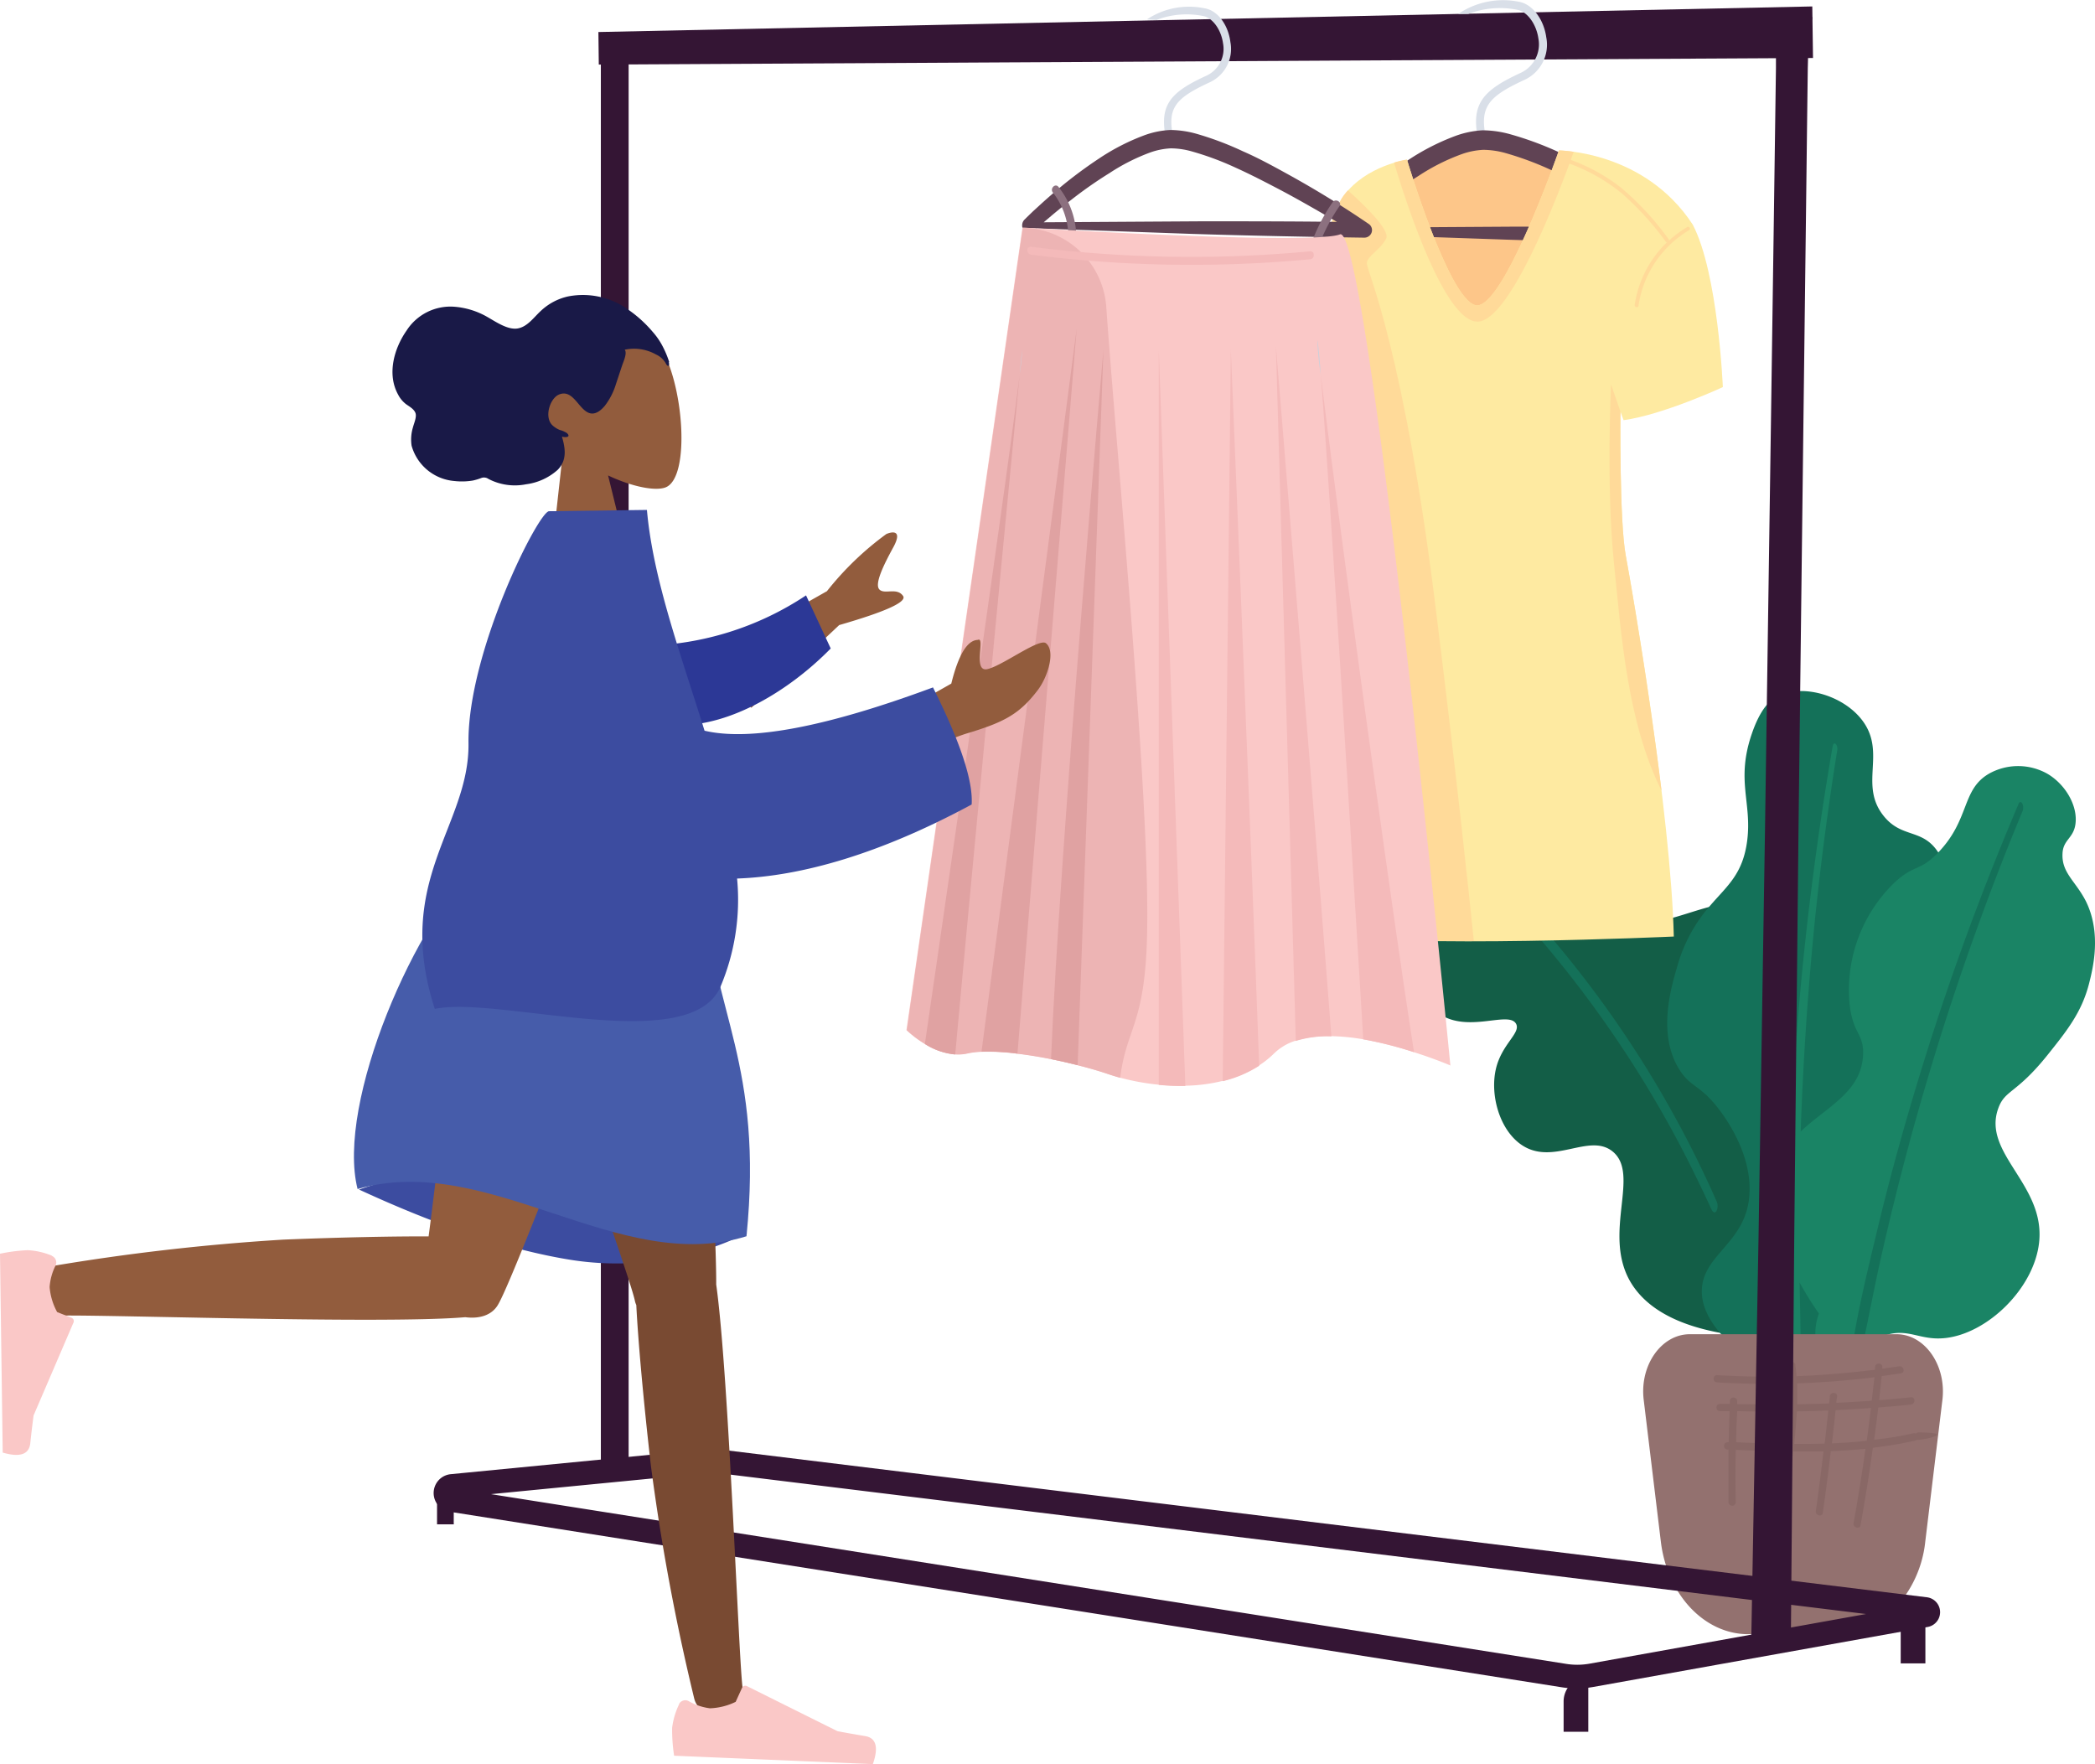 <svg xmlns="http://www.w3.org/2000/svg" viewBox="0 0 325.1 273.75"><defs><style>.cls-1{fill:#135e47;}.cls-2{fill:#147159;}.cls-3{fill:#1a8465;}.cls-4{fill:#93716f;}.cls-5{fill:#896866;}.cls-6{fill:#341534;}.cls-7{fill:#fdc689;}.cls-8{fill:#d9dfe8;}.cls-9{fill:#604354;}.cls-10{fill:#feeaa1;}.cls-11{fill:#ffda99;}.cls-12{fill:#8c707f;}.cls-13,.cls-22{fill:#fac8c7;}.cls-14{fill:#edb4b4;}.cls-15{fill:#c9d1dc;}.cls-16{fill:#f4baba;}.cls-17{fill:#e0a2a2;}.cls-18{fill:#925c3d;}.cls-18,.cls-19,.cls-20,.cls-21,.cls-22,.cls-23,.cls-24{fill-rule:evenodd;}.cls-19{fill:#191947;}.cls-20{fill:#3c4ca0;}.cls-21{fill:#794a32;}.cls-23{fill:#465caa;}.cls-24{fill:#2c3896;}</style></defs><g id="Layer_2" data-name="Layer 2"><g id="Layer_1-2" data-name="Layer 1"><g id="plant"><path class="cls-1" d="M290.88,182A63.54,63.54,0,0,1,287,196.74,70.46,70.46,0,0,1,281.79,207l-.06.11c-.79,1.27-1.59,2.45-2.36,3.51h-2.09l-.87,0h-.33l-2.2-.06-.39,0-1.26,0-.47,0-.43,0h-.21a1.71,1.71,0,0,1,0-.32l-.42.28,0,0-.44,0-1.45-.09-2.08-.17.6-2.81v-.06l.1-.47-.69-.13c-4.92-.94-11-3-13.86-8.1-4.13-7.48,1.67-16.49-2.63-20-3.67-3-9.35,2.39-14.28-1.13-3.28-2.35-4.73-7.57-3.87-11.54s3.92-5.68,3.17-7.13c-1.11-2.11-7.52,1.53-12-1.62-2.93-2.06-4.29-6.54-3.87-10,.46-3.89,3-5.38,2.11-7.75s-3.71-1.74-4.93-4.23c-1.73-3.53,2.15-8.42,2.47-8.8.94-1.16,2.94-3.63,5.88-3.88,3.93-.33,4.66,3.72,9.26,4.58,5,.94,6.81-3.4,12.68-2.47,1.31.22,4.78.65,6.69,3.18,3.5,4.62-2,11.17.7,14.08,2,2.2,6.44-.09,11.25-1.31,3.21-.81,6.58-1.15,9.54.61a12.9,12.9,0,0,1,5,6.15,14,14,0,0,1,.91,3.19,11.15,11.15,0,0,1,.09,3,9.75,9.75,0,0,1-.5,2.2c-.83,2.37-2.19,3.77-1.41,5.24a2,2,0,0,0,1,.9c2.1.92,6.25-.56,9,1.87C293,167,292,174.1,290.88,182Z"/><path class="cls-2" d="M300,183.35a140.36,140.36,0,0,0-10.49,24.05c-.16.45-.32.87-.48,1.28s-.25.64-.38.93-.22.51-.33.75l-.4,0h-.1l-.61,0-.45,0-.88,0h-.31l-1.72,0-1,0-1,0h-4.63l-.87,0h-.33l-2.2-.06-.39,0-1.26,0-.47,0-.43,0h-.21l-.39,0,0,0a25.51,25.51,0,0,1-3.41-3.08l-.06-.06c-.18-.2-.36-.4-.52-.6-2-2.44-2.64-4.56-2.59-6.34.14-5.69,7-7.33,7.39-15,.38-6.63-4.32-12.6-5.15-13.61-2.71-3.33-4-2.93-5.72-5.62-3.42-5.45-1.34-12.56-.4-15.79a24.09,24.09,0,0,1,5.26-9.77c2.59-3,5-4.82,5.66-10,.75-5.94-1.77-9.31.71-16.55,1.41-4.14,3-5.25,3.64-5.64,3.92-2.33,10.72-.4,13.67,3.77,3.49,4.93-.65,9.78,3.11,14.55,2.82,3.58,6,1.94,8.46,5.63s1.54,9.31.08,13.37c-1.74,4.83-5.33,6.21-4.39,12.7a19.43,19.43,0,0,0,2.15,6.36c.28.55.58,1.08.87,1.6C302.14,171,304.82,174.75,300,183.35Z"/><path class="cls-3" d="M324.18,152.62c-1.14,4.46-3.43,7.32-6.42,11.06-4.9,6.12-6.62,5.39-7.67,8.31-2.54,7,7.3,11.81,6.34,20.78-.76,7.11-7.93,14.11-14.51,14.86-4.07.47-5.8-1.7-9.63-.33-.25.09-.49.19-.73.3a10,10,0,0,0-2.65,1.8l-.22.21c-.26.26-.5.51-.73.77h-.1l-.61,0-.45,0-.88,0h-.31l-1.72,0-1,0-1,0a21.79,21.79,0,0,1-.18-3.5V207a8.5,8.5,0,0,1,.55-3.16,54.61,54.61,0,0,1-3-4.82c.05,2.64.11,5.29.15,7.93,0,1,0,2.05,0,3.08a1.09,1.09,0,0,1-.13.59h-.82a2.65,2.65,0,0,1-.53-1.41c0-.75-.08-1.51-.11-2.27-.17-3.72-.23-7.45-.24-11.17-2.17-4.76-3.52-10.19-1.85-14.85a12.52,12.52,0,0,1,2.17-3.76q.46-12.72,1.66-25.39.21-2.25.45-4.5,1.67-15.75,4.36-31.35c.19-1.13.86-.3.74.46q-1.61,10-2.79,20.13-.81,7-1.4,14c-.15,1.73-.28,3.46-.41,5.19-.16,2-.29,4.09-.42,6.14-.25,4-.44,8-.6,11.94l-.06,1.81c4-3.83,9.41-6.08,9.68-11.88.16-3.38-1.64-3.23-2.11-8.1a23.18,23.18,0,0,1,7-18.67c3.13-2.88,3.83-1.63,6.7-4.58,5.05-5.19,3.62-9.84,8-12.33a9.25,9.25,0,0,1,8.94,0c2.82,1.61,4.84,5,4.42,7.89-.32,2.19-1.91,2.39-2,4.52-.16,3,2,4.25,3.6,7.36C326.17,144.8,324.76,150.33,324.18,152.62Z"/><path class="cls-2" d="M266.36,186.37a167.39,167.39,0,0,0-30.76-46.64c-3.56-3.84-7.31-7.52-11.21-11-.35-.32-.63,1.24-.23,1.61a175.07,175.07,0,0,1,34.33,43.3c2.57,4.56,4.89,9.25,7.08,14,.17.35.43.71.77.33A1.82,1.82,0,0,0,266.36,186.37Z"/><path class="cls-2" d="M313.8,126q-3.8,9.15-7.15,18.47-3.9,10.8-7.19,21.8-1.77,5.88-3.36,11.81-2.27,8.46-4.19,17c-.93,4.06-1.69,8.17-2.56,12.25-.09.44-.18.87-.28,1.3-.05.24-.11.48-.16.72l-.21.94-.34,0-.4,0h-.1l-.61,0c.15-1,.32-2.11.5-3.16.92-5.33,2.21-10.62,3.47-15.87,2.14-9,4.62-17.87,7.37-26.68q1.1-3.54,2.27-7.07,5.52-16.65,12.4-32.82c.15-.35.4-.26.56,0A1.54,1.54,0,0,1,313.8,126Z"/><path class="cls-4" d="M301.42,217.24l-2.66,22a17.92,17.92,0,0,1-4.85,10.5,12.21,12.21,0,0,1-8.71,3.85H271.28c-6.78,0-12.55-6.11-13.55-14.35l-2.66-22c-.66-5.37,2.74-10.2,7.16-10.2h32C298.68,207,302.07,211.87,301.42,217.24Z"/><path class="cls-5" d="M297.71,222.29a.54.54,0,0,0-.41.17.58.58,0,0,0-.38-.05c-2,.45-4.05.79-6.09,1,.23-1.68.45-3.36.64-5q2.53-.19,5.07-.45c.72-.08.72-1.21,0-1.13-1.64.17-3.29.31-4.94.45.14-1.25.27-2.49.4-3.74l3-.43c.71-.12.41-1.2-.3-1.09l-2.61.37,0-.25c.07-.72-1.06-.72-1.13,0,0,.14,0,.27,0,.41q-6.08.77-12.18,1c-.05-.61-.1-1.21-.19-1.82s-1.18-.41-1.08.3c.07.51.12,1,.16,1.55q-5.6.14-11.21-.19c-.73,0-.73,1.08,0,1.13,3.76.22,7.53.28,11.28.18q.08,1.62,0,3.24c-2.72,0-5.45,0-8.17-.05,0-.16,0-.32,0-.48,0-.73-1.1-.72-1.13,0,0,.15,0,.3,0,.45l-1.54,0c-.72,0-.72,1.1,0,1.13l1.5,0c-.06,1.61-.11,3.22-.15,4.82h-.17c-.73,0-.73,1.1,0,1.13h.15c0,2.74,0,5.48,0,8.22a.57.57,0,0,0,1.13,0c-.06-2.73-.06-5.45,0-8.17,2.6.11,5.21.2,7.81.23a65.73,65.73,0,0,0-.48,10.86c0,.72,1.17.72,1.12,0a67.85,67.85,0,0,1,.46-10.85c1.57,0,3.14,0,4.7,0q-.54,4.62-1.19,9.24c-.1.71,1,1,1.09.3.44-3.19.86-6.38,1.23-9.58,1.8-.07,3.59-.19,5.38-.37q-.81,5.78-1.84,11.54c-.13.71,1,1,1.08.3q1.08-6,1.91-12c2.19-.26,4.37-.62,6.54-1.1a.68.68,0,0,0,.24-.13.62.62,0,0,0,.25,0C298.71,223.42,303.68,222.29,297.71,222.29Zm-28.28,1.52q0-2.42.15-4.83c2.72.07,5.44.08,8.16.05-.09,1.67-.24,3.35-.4,5C274.7,224,272.07,223.93,269.43,223.81Zm13.72.2c-1.57.05-3.14.06-4.72.05.16-1.68.32-3.37.4-5.05,1.63,0,3.26-.07,4.88-.14C283.54,220.59,283.35,222.3,283.15,224Zm6.53-.43c-1.79.2-3.59.32-5.4.4q.3-2.58.57-5.16c1.83-.08,3.65-.19,5.48-.33C290.13,220.19,289.91,221.89,289.68,223.58Zm.78-6.22c-1.83.13-3.66.24-5.5.33,0-.35.08-.7.11-1,.07-.73-1.06-.72-1.13,0,0,.36-.07.72-.11,1.09-1.65.07-3.3.11-4.95.14,0-1.08,0-2.17,0-3.25q6-.21,12-.95C290.73,214.9,290.6,216.13,290.46,217.36Z"/></g><g id="clothes"><path class="cls-6" d="M294.95,249.69h3.83a0,0,0,0,1,0,0v4.67a3.76,3.76,0,0,1-3.76,3.76h-.07a0,0,0,0,1,0,0v-8.43A0,0,0,0,1,294.95,249.69Z" transform="translate(593.73 507.81) rotate(180)"/><path class="cls-6" d="M242.63,260.29h3.83a0,0,0,0,1,0,0V265a3.76,3.76,0,0,1-3.76,3.76h-.07a0,0,0,0,1,0,0v-8.43A0,0,0,0,1,242.63,260.29Z" transform="translate(489.1 529.02) rotate(180)"/><path class="cls-6" d="M109,225.64h2.64a0,0,0,0,1,0,0v3.21a2.59,2.59,0,0,1-2.59,2.59h0a0,0,0,0,1,0,0v-5.8A0,0,0,0,1,109,225.64Z" transform="translate(220.66 457.08) rotate(180)"/><path class="cls-6" d="M67.83,230.75h2.64a0,0,0,0,1,0,0V234a2.59,2.59,0,0,1-2.59,2.59h0a0,0,0,0,1,0,0v-5.8A0,0,0,0,1,67.83,230.75Z" transform="translate(138.29 467.29) rotate(180)"/><polygon class="cls-6" points="281.23 1 92.86 4.97 92.92 10.02 281.34 9 281.23 1"/><path class="cls-6" d="M275.08,2.54a29.47,29.47,0,0,1,.44,4c.05.66.05,1.32.07,2v2l-.11,7.88-.22,15.77-.45,31.55-.92,63.09-1,63.08-1.14,63.09,6.15.08.53-63.09.66-63.09.76-63.1.39-31.54.19-15.77.1-7.89.05-2c.05-.66.07-1.31.13-2a31.33,31.33,0,0,1,.54-3.94Z"/><rect class="cls-6" x="93.24" y="8.12" width="4.31" height="218.53"/><path class="cls-6" d="M242.36,261.83,69.84,234.6a2.94,2.94,0,0,1,.11-5.84l40.57-3.95.2,0L299,247.86a2.33,2.33,0,0,1,.13,4.61l-51.9,9.31a14.94,14.94,0,0,1-2.59.23A14.6,14.6,0,0,1,242.36,261.83ZM110.67,228.5l-34.48,3.36,166.74,26.32a10.91,10.91,0,0,0,3.65,0l43-7.72Z"/><g id="dress"><path class="cls-7" d="M217.66,25.8s14.35-5.67,26.12-1.62l-7.21,31-15.45-1.4Z"/><path class="cls-8" d="M229.44,21.85c-1.36-5.84.83-7.9,6.59-10.57A4.86,4.86,0,0,0,238.73,6c-.31-2.26-1.75-4.23-3.29-4.48a13.67,13.67,0,0,0-7.6.65l-1.57,0A12.45,12.45,0,0,1,235.69.27c2.06.34,3.87,2.67,4.26,5.53a6,6,0,0,1-3.4,6.6c-5.54,2.57-7.07,4.17-5.91,9.17Z"/><path class="cls-9" d="M206.4,36.24a1.33,1.33,0,0,1,0-.8,1.18,1.18,0,0,1,.19-.39c.06-.1.2-.23.17-.19l0,0,.09-.09.18-.18.36-.35.25-.69,1.46-1.35c1-.88,2-1.76,3-2.6a78.08,78.08,0,0,1,6.43-4.77,35.83,35.83,0,0,1,7.3-3.73,14.41,14.41,0,0,1,4.29-.88,16.28,16.28,0,0,1,4.3.63A50.85,50.85,0,0,1,242,23.66c2.42,1.11,4.77,2.33,7.09,3.61,4.63,2.55,9.1,5.32,13.48,8.27a1.23,1.23,0,0,1,.36,1.7,1.25,1.25,0,0,1-1,.56c-9.33-.13-18.74-.32-28.11-.61Zm1.82-.9,27-.17c8.91,0,17.79,0,26.75.17l-.7,2.26c-2.19-1.38-4.44-2.71-6.69-4S250,31,247.74,29.82s-4.61-2.36-7-3.42a48.38,48.38,0,0,0-7.12-2.65,13.19,13.19,0,0,0-3.45-.5,11.67,11.67,0,0,0-3.37.68,32,32,0,0,0-6.68,3.37,70.85,70.85,0,0,0-6.3,4.43c-1,.8-2,1.59-3,2.42l-1.48,1.26-.73.63-.36.32-.18.16-.09.08,0,0s.09-.09.15-.18a1,1,0,0,0,.16-.37A1.14,1.14,0,0,0,208.22,35.34Z"/><path class="cls-10" d="M218.34,24.79s6.37,21.41,10.58,22.57,13-24,13-24,13.24,0,20.75,11.48c3.95,7.5,4.68,25.23,4.68,25.23s-9.27,4.3-15.4,5.13l-.49-1.32s-.17,17.05.83,22.35,7,39.9,7.45,59.1c0,0-42.27,1.94-55-.43-.64-14.47,3.66-41.95,5.32-54s1-27.15,1-27.15l-.66,1.49s-4.8,1-8.44-.49c0,0,2.16-28.6,6.62-34.44C212.07,25.65,218.34,24.79,218.34,24.79Z"/><path class="cls-11" d="M223,96.07C218,54.57,212.1,42,212.1,40.88s2.1-2.09,3-3.86c.69-1.38-3.92-5.69-5.94-7.48-.2.22-.39.45-.58.7C204.11,36.08,202,64.68,202,64.68c3.64,1.49,8.44.49,8.44.49l.66-1.49s.66,15.07-1,27.15-6,39.57-5.32,54c4.93.92,14.3,1.19,23.93,1.18C227.81,137.29,226.11,121.22,223,96.07Z"/><path class="cls-11" d="M261.9,35.19A16.81,16.81,0,0,0,259,37.33a.28.28,0,0,0-.07-.22,44.71,44.71,0,0,0-7.39-8,28.83,28.83,0,0,0-8.8-4.65c-.38-.12-.54.48-.16.6a27.93,27.93,0,0,1,9.16,5,46.44,46.44,0,0,1,6.76,7.45.24.24,0,0,0,.17.1,16.94,16.94,0,0,0-5,9.68c-.06.39.54.56.59.16a16.41,16.41,0,0,1,7.9-11.76A.31.31,0,0,0,261.9,35.19Z"/><path class="cls-11" d="M207.84,32.81a.31.31,0,0,0-.61,0,107.15,107.15,0,0,0,1.63,22.76c.07.39.66.23.59-.16A107,107,0,0,1,207.84,32.81Z"/><path class="cls-11" d="M252.28,86.2c-1-5.3-.83-22.35-.83-22.35L250,59.65s-.77,15.78.45,27.7c1.14,11.26,2.09,24.77,7.39,35.35C255.82,106.34,252.94,89.74,252.28,86.2Z"/><path class="cls-11" d="M210.39,65.17l.66-1.49s.24,5.39.08,12.31a49.54,49.54,0,0,0,.28-17.08l-3.35,6.55A18.27,18.27,0,0,0,210.39,65.17Z"/></g><g id="skirt"><path class="cls-8" d="M181,21.73c-1.29-5.54.78-7.49,6.24-10a4.58,4.58,0,0,0,2.55-5c-.29-2.14-1.65-4-3.11-4.25a13,13,0,0,0-7.2.61L178,3a11.78,11.78,0,0,1,8.93-1.71c2,.32,3.66,2.53,4,5.23a5.7,5.7,0,0,1-3.22,6.26c-5.25,2.43-6.7,3.95-5.6,8.69Z"/><path class="cls-9" d="M158.67,35.36a1.37,1.37,0,0,1,0-.76,1.28,1.28,0,0,1,.18-.37,1.22,1.22,0,0,1,.16-.18l0,0,.08-.08.17-.17.34-.33.68-.66,1.39-1.27c.93-.84,1.88-1.67,2.85-2.47a70.22,70.22,0,0,1,6.1-4.52A33.81,33.81,0,0,1,177.56,21a13.57,13.57,0,0,1,4.06-.83,15.51,15.51,0,0,1,4.08.6,48.11,48.11,0,0,1,7.18,2.71c2.3,1,4.52,2.21,6.72,3.42,4.39,2.41,8.62,5,12.78,7.84a1.15,1.15,0,0,1,.33,1.61,1.19,1.19,0,0,1-1,.53c-8.84-.13-17.75-.3-26.63-.58Zm2.17-.86,25.57-.16c8.45,0,16.86,0,25.34.16l-.65,2.14c-2.08-1.3-4.21-2.56-6.35-3.79s-4.28-2.44-6.46-3.58S193.92,27,191.7,26a45.45,45.45,0,0,0-6.74-2.5,12.21,12.21,0,0,0-3.27-.48,11.15,11.15,0,0,0-3.2.64,30.79,30.79,0,0,0-6.32,3.2,65.56,65.56,0,0,0-6,4.2c-1,.75-1.92,1.51-2.86,2.29l-1.4,1.19-.69.6-.35.3-.17.15-.08.08,0,0s.08-.08.14-.16a1.12,1.12,0,0,0,.15-.35A1.06,1.06,0,0,0,160.84,34.5Z"/><path class="cls-12" d="M206.79,31.39a27.9,27.9,0,0,0-3.06,5.76c-.29.74.9,1.06,1.18.33A27.44,27.44,0,0,1,207.85,32C208.3,31.35,207.24,30.74,206.79,31.39Z"/><path class="cls-12" d="M164.25,29c-.5-.62-1.36.26-.87.87A11.16,11.16,0,0,1,165.76,36c.06.78,1.29.79,1.23,0A12.58,12.58,0,0,0,164.25,29Z"/><g id="skirt-2" data-name="skirt"><path class="cls-13" d="M225.07,165.34s-2.31-1-5.64-2.06a58.46,58.46,0,0,0-7.88-2,32.41,32.41,0,0,0-5-.49,16.75,16.75,0,0,0-5.52.71,8.37,8.37,0,0,0-3.3,1.95,14.41,14.41,0,0,1-2.39,1.91,18,18,0,0,1-5.65,2.38,25.82,25.82,0,0,1-5.8.74,34.88,34.88,0,0,1-4.12-.16,36.73,36.73,0,0,1-6-1.1c-.66-.18-1.27-.37-1.83-.56-1.12-.38-2.38-.76-3.74-1.12l-1-.26c-1.32-.34-2.72-.66-4.12-.94-1.77-.36-3.56-.65-5.25-.85a34.18,34.18,0,0,0-5.59-.3,11.94,11.94,0,0,0-2.16.26,6.4,6.4,0,0,1-1.89.14,10.56,10.56,0,0,1-4.74-1.64,16.26,16.26,0,0,1-2.79-2.11l18-124.51.37,0c1.34.08,6.07.36,12.11.67,13.62.69,33.9,1.5,36.8.37C212.38,34.7,225.07,165.34,225.07,165.34Z"/><path class="cls-14" d="M178,145.19c-.33,13.89-3.21,14.3-4.17,22.06-.66-.18-1.27-.37-1.83-.56-1.12-.38-2.38-.76-3.74-1.12l-1-.26c-1.32-.34-2.72-.66-4.12-.94-1.77-.36-3.56-.65-5.25-.85a34.18,34.18,0,0,0-5.59-.3,11.94,11.94,0,0,0-2.16.26,6.4,6.4,0,0,1-1.89.14,10.56,10.56,0,0,1-4.74-1.64,16.26,16.26,0,0,1-2.79-2.11l18-124.51.37,0h.18a13.23,13.23,0,0,1,12.4,12.25C173.29,70.77,178.52,124.26,178,145.19Z"/><path class="cls-15" d="M204.43,52.82c.09.15.27,2.06.53,5.33A43.49,43.49,0,0,1,204.43,52.82Z"/><path class="cls-16" d="M219.43,163.28a58.46,58.46,0,0,0-7.88-2c-1.9-31.26-5.24-85.85-6.59-103.11C207.19,76.75,215.51,138.17,219.43,163.28Z"/><path class="cls-16" d="M195.39,165.39a18.43,18.43,0,0,1-5.65,2.39L191,54.29S194.18,131.17,195.39,165.39Z"/><path class="cls-16" d="M206.6,160.82a16.75,16.75,0,0,0-5.52.71L198,53.79S203.88,125,206.6,160.82Z"/><path class="cls-16" d="M183.94,168.51a34.88,34.88,0,0,1-4.12-.16V54.29Z"/><path class="cls-17" d="M171.23,54.29l-4,111c-1.33-.34-2.72-.66-4.13-.94C164.42,131.65,171.23,54.29,171.23,54.29Z"/><path class="cls-17" d="M167.08,51l-9.19,112.49a34,34,0,0,0-5.58-.3Z"/><path class="cls-17" d="M143.52,162c4.44-30.46,12.84-88.45,14.71-103.86-1.46,15.26-7,72.59-10,105.5A10.56,10.56,0,0,1,143.52,162Z"/><path class="cls-15" d="M158.25,58c.22-2.38.35-3.71.35-3.71A31.77,31.77,0,0,1,158.25,58Z"/><path class="cls-16" d="M203.28,39A196.81,196.81,0,0,1,160,38.29c-.78-.1-.78,1.13,0,1.23a196.81,196.81,0,0,0,43.33.71C204.06,40.16,204.07,38.93,203.28,39Z"/></g></g></g><path class="cls-11" d="M244.2,23.56a20.61,20.61,0,0,0-2.29-.23s-8.79,25.19-13,24-10.58-22.57-10.58-22.57a15.09,15.09,0,0,0-2,.47c1.49,5,7.65,24.61,12.91,24.68S242.51,28.35,244.2,23.56Z"/><g id="humaaans_standing-24" data-name="humaaans/standing-24"><g id="humaaan-11"><g id="Head_Front_Wavy" data-name="Head/Front/Wavy"><g id="Head"><path class="cls-18" d="M87.47,69.09a14.82,14.82,0,0,1-5-10.2c-.36-11.73,16.12-10.81,19.87-5.25s4.89,20.52.92,22c-1.59.59-5.15-.09-8.9-1.86l3.8,15.43L85.1,90.52Z"/></g><path id="hair" class="cls-19" d="M103.84,56.16a14.9,14.9,0,0,0-.93-2.26,11,11,0,0,0-1.64-2.42,19.53,19.53,0,0,0-4-3.58A12,12,0,0,0,88.15,46a9,9,0,0,0-4.23,2.25c-1.09,1-2.08,2.47-3.6,2.72s-3.32-1-4.74-1.81a12.14,12.14,0,0,0-5.06-1.56,8.09,8.09,0,0,0-7.43,3.7C61.2,54,60,58,61.77,61.22A4.43,4.43,0,0,0,63,62.71c.49.36,1.21.73,1.46,1.35s-.22,1.62-.38,2.26a6.49,6.49,0,0,0-.21,2.84,7.53,7.53,0,0,0,6.62,5.48,10.29,10.29,0,0,0,2.88-.07,8.85,8.85,0,0,0,1.33-.4,1.21,1.21,0,0,1,1.1.15,8.85,8.85,0,0,0,5.83.83,9.1,9.1,0,0,0,4.92-2.25c1.43-1.46,1.21-3.26.65-5.15.41.15,1.5.16.78-.54a3.61,3.61,0,0,0-1.12-.49A3.81,3.81,0,0,1,85.73,66c-1.32-1.25-.41-4.16,1-4.77,2.16-.91,3,2.19,4.64,2.84,1,.37,1.85-.36,2.47-1.08a10.46,10.46,0,0,0,1.75-3.42c.34-1,.66-2,1-3,.17-.48.77-1.82.35-2.3a6.93,6.93,0,0,1,4.86.74,3.28,3.28,0,0,1,1.44,1.25c.08.13.26.52.44.52s.17-.4.11-.58"/></g><g id="Bottom_Standing_Skirt" data-name="Bottom/Standing/Skirt"><path id="Skirt-Shadow" class="cls-20" d="M55.71,184.59q18.56,8.58,32.66,10.88a45.69,45.69,0,0,0,27.55-4.13q-18.11-8.66-30.42-10.66T55.71,184.59Z"/><path id="Leg" class="cls-21" d="M98.74,202.51a3,3,0,0,1-.22-.66c-1-4.87-20.71-58.79-22-68.27l31.24,5.07c1,7.21,3.45,51.85,3.38,60.67,2,14.25,3.52,59.59,4.13,62.81.64,3.39-6.44,5.67-7.54,1.45A339.88,339.88,0,0,1,101,227.4C99.81,217,99,207.75,98.74,202.51Z"/><path id="Leg-2" data-name="Leg" class="cls-18" d="M72.2,204.4c-13.2,1.14-60.54-.59-63.87-.2s-5.21-6.81-.92-7.62A340.43,340.43,0,0,1,44,192.36c8.94-.36,17.07-.52,22.51-.5,2-15,5.72-51.06,8.32-58.56l27.64,4.49C100,145,80.27,197.24,77.36,202.32,76.4,204.14,74.35,204.68,72.2,204.4Z"/><g id="Accessories_Shoe_Flat-Sneaker" data-name="Accessories/Shoe/Flat-Sneaker"><path id="shoe" class="cls-22" d="M8,194.83A11.42,11.42,0,0,0,4.31,194a26.45,26.45,0,0,0-4.31.55l.42,30.86q4,1.16,4.28-1.45c.18-1.73.36-3.16.51-4.31l6.2-14.43a.55.55,0,0,0-.29-.72h0l-2.25-.89a9.73,9.73,0,0,1-1.17-3.88,8.77,8.77,0,0,1,.94-3.38h0a1.11,1.11,0,0,0-.56-1.45Z"/></g><g id="Accessories_Shoe_Flat-Sneaker-2" data-name="Accessories/Shoe/Flat-Sneaker"><path id="shoe-2" data-name="shoe" class="cls-22" d="M105.37,264.49a11.67,11.67,0,0,0-1.07,3.63,26.24,26.24,0,0,0,.31,4.33l30.84,1.3q1.37-3.93-1.21-4.35c-1.72-.29-3.15-.54-4.28-.76l-14.07-7a.55.55,0,0,0-.73.25h0l-1,2.2a9.9,9.9,0,0,1-4,1,8.88,8.88,0,0,1-3.32-1.13h0a1.09,1.09,0,0,0-1.47.48Z"/></g><path id="Skirt-3" data-name="Skirt" class="cls-23" d="M74.89,133.32q19.11-2.26,34.57,5.61c1,17.86,9.06,26.2,6.38,52.91-19.84,6.15-40-13.17-60.35-7.33C52.11,171.18,64.54,142.43,74.89,133.32Z"/></g><g id="Body_Pointing-Forward" data-name="Body/Pointing-Forward"><path id="Skin" class="cls-18" d="M109.47,102.4l18.85-10.66a47.22,47.22,0,0,1,9.22-8.87c.93-.4,2.57-.66,1.07,2.08s-2.94,5.69-2.15,6.52,2.72-.37,3.67,1q1,1.38-9.91,4.53l-13.63,12.83Zm29.87,8.37,8.28-4.69q1.66-6.7,4.11-6.78c1.24-.6-.86,5.06,1.5,4.53s8.09-4.9,9.1-4c1.5,1.27.24,5.26-1.29,7.26-2.84,3.73-5.22,5-11.13,6.76a32.42,32.42,0,0,0-10,5.33Z"/><path id="Sleeve" class="cls-24" d="M100.19,100.21a46.75,46.75,0,0,0,24.89-7.82l3.83,8.24c-6.44,6.57-15.55,12-23.58,11.9A7.25,7.25,0,0,1,100.19,100.21Z"/><path id="Clothes-2" data-name="Clothes" class="cls-20" d="M109.33,113.39q10.64,2.49,35.45-6.72,6.36,12.7,6,18.17c-14.16,7.64-26.33,11.13-36.4,11.49a34.69,34.69,0,0,1-2.62,16.89c-4.88,10.75-34.43,1.26-44.29,3.34-6.47-20,5.4-28.36,5.23-41.23-.18-14.1,10.84-35.94,12.5-36l15.19-.2C101.33,89.91,105.71,101.71,109.33,113.39Z"/></g></g></g></g></g></svg>